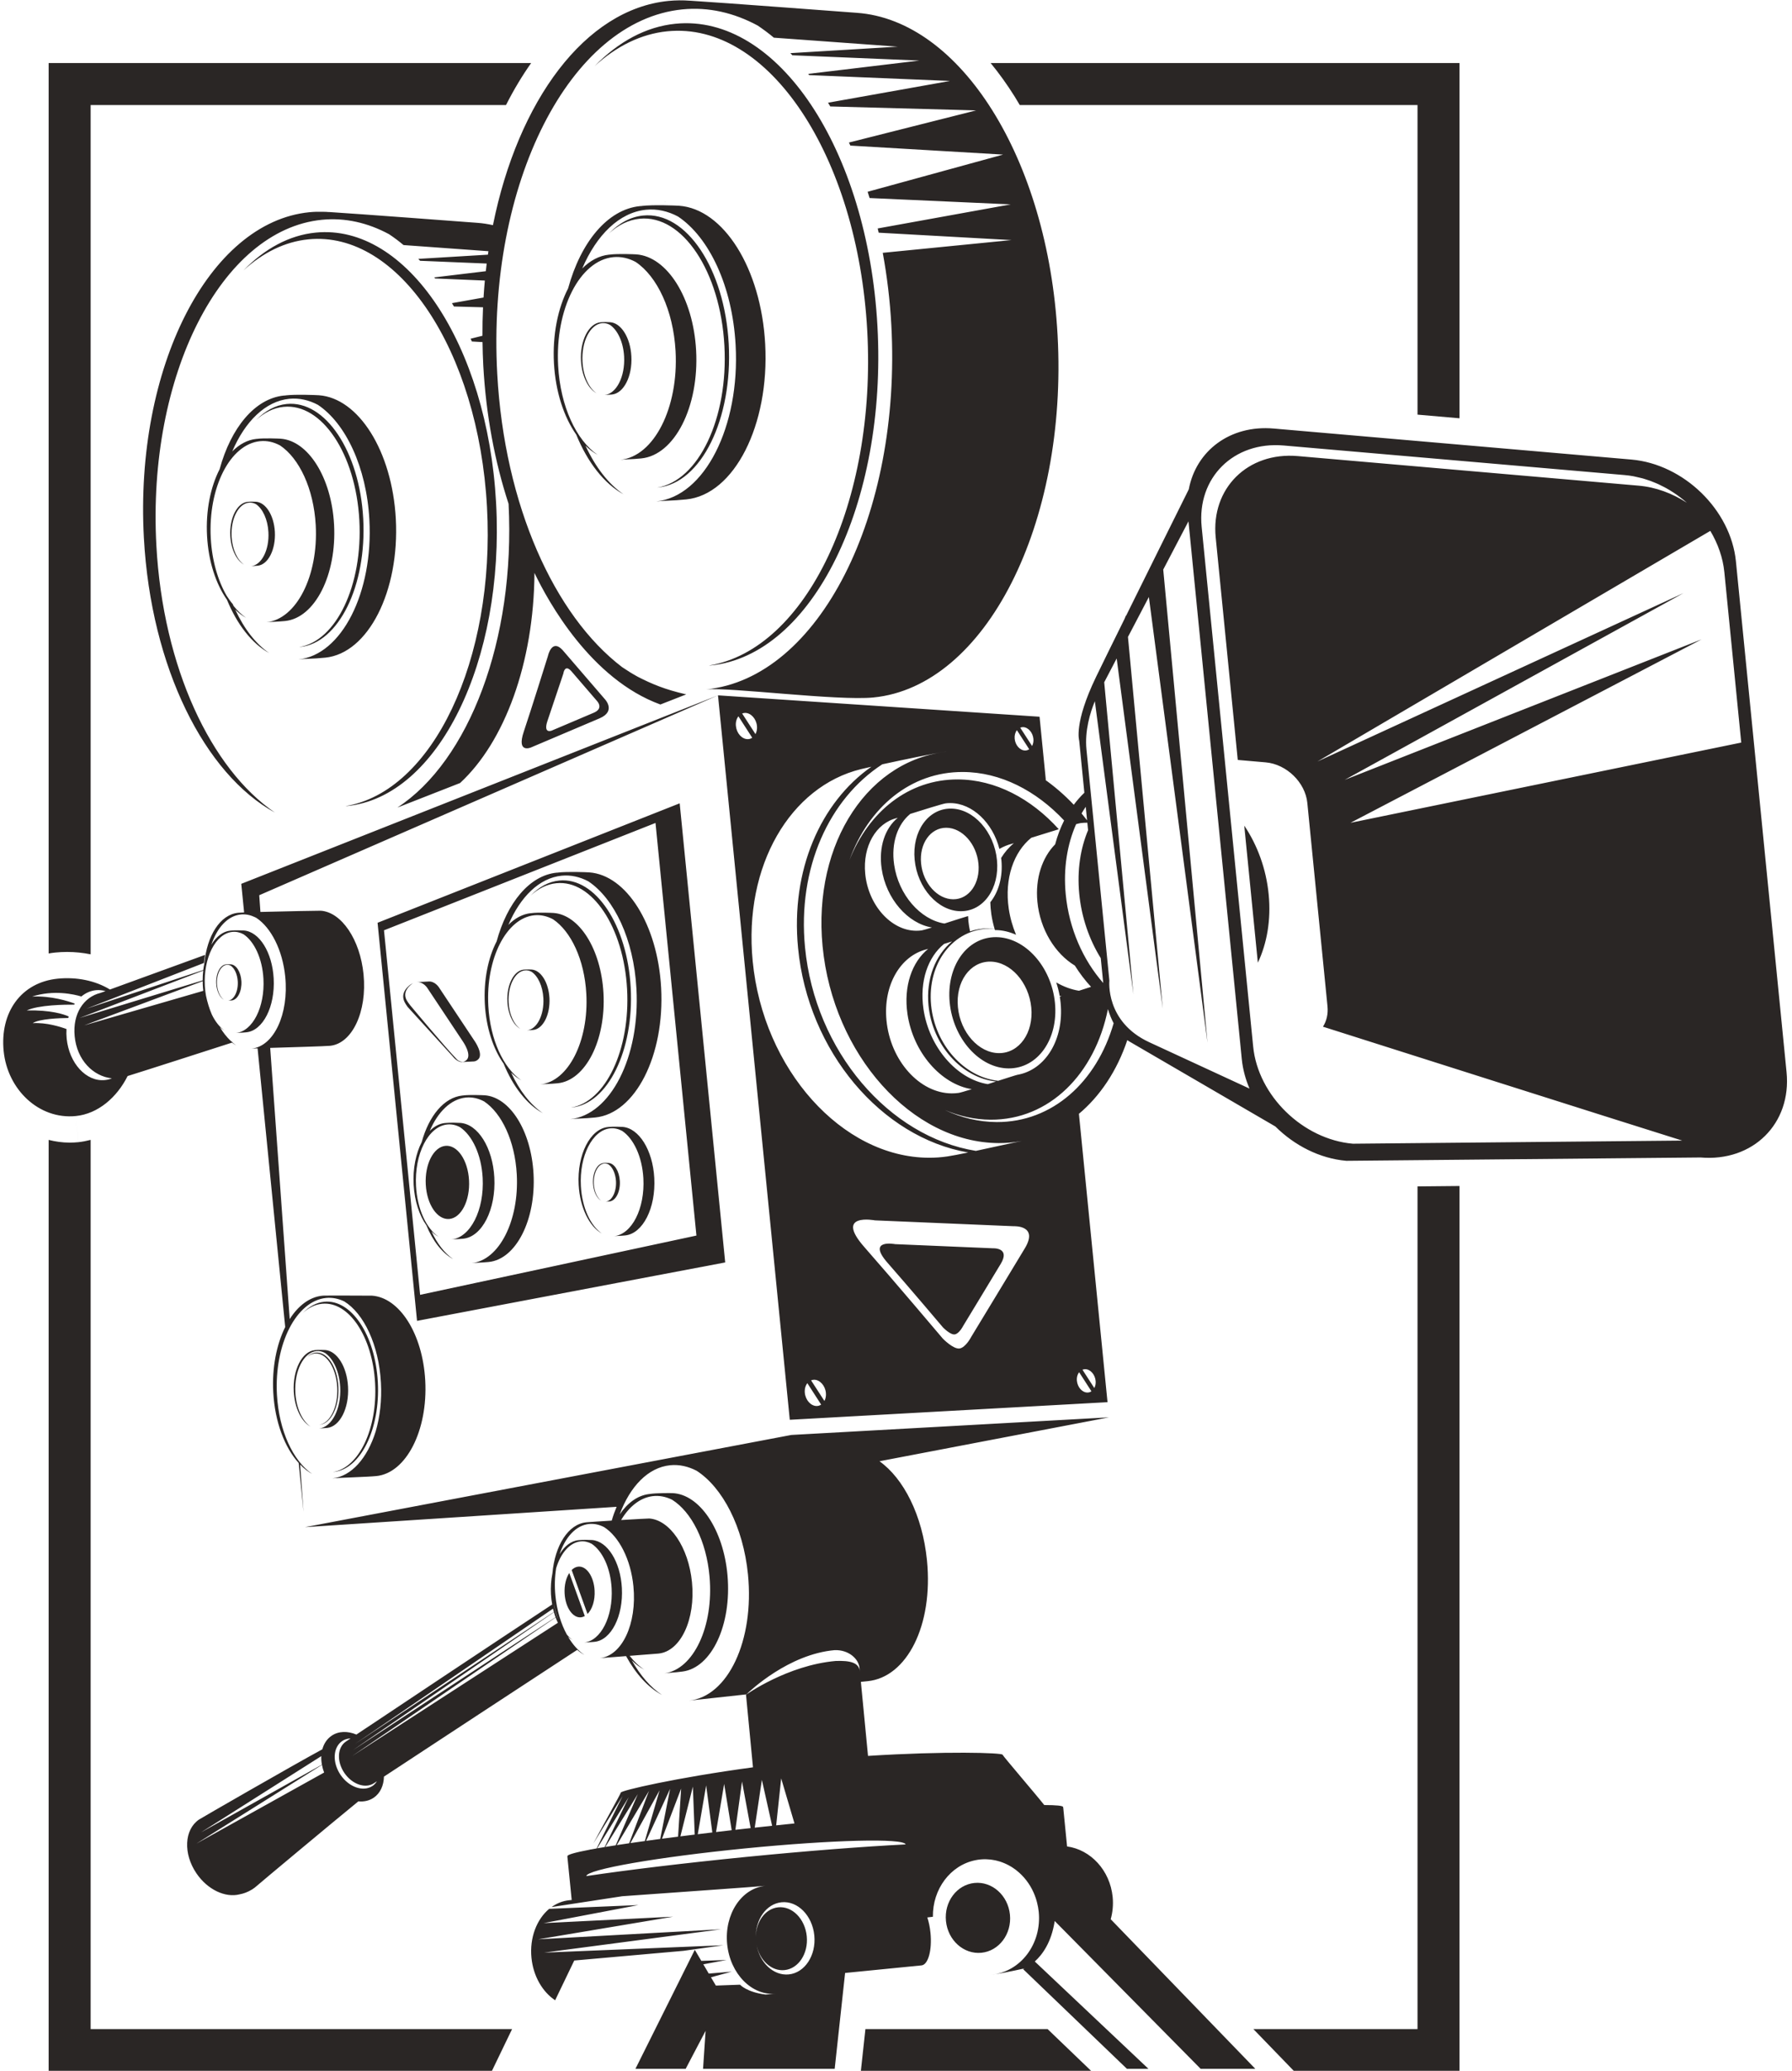 <?xml version="1.0" encoding="UTF-8"?><svg xmlns="http://www.w3.org/2000/svg" xmlns:xlink="http://www.w3.org/1999/xlink" height="580.4" preserveAspectRatio="xMidYMid meet" version="1.0" viewBox="-0.9 -0.1 502.3 580.4" width="502.3" zoomAndPan="magnify"><defs><clipPath id="a"><path d="M 12 17 L 409 17 L 409 580.379 L 12 580.379 Z M 12 17"/></clipPath></defs><g><g clip-path="url(#a)" id="change1_2"><path d="M 12.734 267.141 C 13.348 267.035 13.957 266.934 14.578 266.879 C 15.695 266.766 16.809 266.711 17.922 266.711 C 20.141 266.715 22.348 266.938 24.508 267.379 L 24.508 29.344 L 140.934 29.344 C 143.062 25.137 145.418 21.203 147.98 17.57 L 12.734 17.57 Z M 396.43 568.605 L 350.418 568.605 L 361.805 580.379 L 408.203 580.379 L 408.203 332.312 L 396.43 332.426 Z M 24.508 319.383 C 23.395 319.672 22.246 319.898 21.059 320.031 L 20.34 312.703 L 21.055 320.031 C 20.246 320.109 19.438 320.152 18.637 320.152 C 16.602 320.152 14.637 319.867 12.734 319.391 L 12.734 580.379 L 136.961 580.379 L 142.641 568.605 L 24.508 568.605 Z M 241.68 568.605 L 240.398 580.379 L 305 580.379 L 292.738 568.605 Z M 276.777 17.57 C 279.152 20.461 281.395 23.586 283.484 26.918 C 283.98 27.711 284.461 28.527 284.945 29.344 L 396.43 29.344 L 396.43 116.113 L 408.203 117.137 L 408.203 17.57 L 276.777 17.57" fill="#2a2625"/></g><g id="change1_1"><path d="M 163.055 431.473 L 162.988 431.469 C 162.914 431.465 162.84 431.465 162.754 431.465 C 162.863 431.465 162.953 431.465 163.055 431.473 Z M 76.148 227.637 C 58.246 215.422 44.797 187.02 42.93 152.781 C 40.324 105.168 61.098 64.309 89.312 61.504 C 95.848 60.855 102.203 62.336 108.152 65.543 C 109.535 66.469 110.891 67.469 112.211 68.586 L 136.004 70.309 C 135.953 70.633 135.906 70.953 135.863 71.281 L 116.352 72.457 C 116.52 72.629 116.684 72.812 116.848 72.992 L 135.52 73.766 C 135.434 74.477 135.355 75.203 135.273 75.914 L 120.828 77.648 C 120.902 77.754 120.98 77.852 121.062 77.949 L 135 78.531 C 134.855 80.109 134.734 81.691 134.637 83.293 L 125.781 84.871 C 125.973 85.18 126.164 85.492 126.344 85.805 L 134.496 86.027 C 134.375 88.656 134.32 91.316 134.336 94.004 L 131.012 94.836 C 131.137 95.102 131.258 95.348 131.371 95.609 L 134.352 95.781 C 134.383 97.949 134.445 100.121 134.562 102.312 C 135.328 116.305 137.82 129.426 141.656 141.109 C 143.598 179.395 130.441 213.211 110.488 226.246 L 128.055 219.367 C 140.516 207.875 148.738 185.758 148.91 160.473 C 152.812 168.625 164.766 190.273 184.207 197.359 L 191.453 194.523 C 185.445 193.152 181.801 191.59 177.906 189.602 C 176.398 188.785 174.926 187.859 173.477 186.879 C 154.535 172.445 140.5 141.605 138.477 104.688 C 135.562 51.406 158.805 5.672 190.387 2.535 C 197.703 1.809 204.812 3.473 211.48 7.059 C 213.02 8.102 214.535 9.219 216.016 10.461 L 250.746 12.98 L 220.645 14.797 C 220.836 14.988 221.016 15.191 221.195 15.391 L 256.805 16.875 L 225.652 20.609 C 225.738 20.723 225.828 20.836 225.91 20.949 L 265.375 22.59 L 231.199 28.688 C 231.41 29.035 231.621 29.387 231.828 29.734 L 272.711 30.844 L 237.059 39.848 C 237.188 40.133 237.332 40.414 237.457 40.707 L 280.266 43.23 L 242.301 53.648 C 242.484 54.23 242.672 54.809 242.848 55.406 L 282.402 57.184 L 245.121 63.934 C 245.211 64.324 245.293 64.723 245.395 65.117 L 282.609 67.188 L 246.539 70.762 C 247.727 77.238 248.559 83.992 248.938 90.973 C 251.852 144.262 228.609 189.996 197.023 193.125 C 203.602 192.473 233.855 196.387 243.945 195.387 C 275.336 192.273 298.441 146.812 295.543 93.848 C 292.824 44.188 268.227 5.57 239.293 3.496 C 237.395 3.363 201.566 0.648 192.348 0.082 C 192.402 0.086 192.457 0.098 192.52 0.102 C 190.523 -0.051 188.504 -0.039 186.469 0.16 C 163.074 2.484 144.273 28.184 137.273 63.008 C 135.863 62.703 134.453 62.465 133.012 62.363 C 131.312 62.238 99.309 59.816 91.066 59.309 C 91.172 59.316 91.289 59.336 91.398 59.348 C 90.773 59.293 90.16 59.277 89.535 59.262 C 90.043 59.27 90.551 59.273 91.059 59.305 C 90.93 59.301 90.781 59.289 90.66 59.285 C 90.258 59.258 89.855 59.262 89.445 59.262 C 88.246 59.234 87.031 59.262 85.812 59.383 C 57.598 62.176 36.824 103.047 39.43 150.656 C 41.422 187.09 56.527 216.887 76.148 227.637 Z M 183.379 58.008 C 183.496 58.027 183.609 58.051 183.691 58.07 C 183.746 58.082 183.793 58.105 183.84 58.113 C 183.691 58.078 183.535 58.047 183.379 58.008 Z M 173.453 71.547 C 173.492 71.559 173.52 71.574 173.551 71.578 C 173.449 71.555 173.344 71.527 173.23 71.5 C 173.312 71.516 173.398 71.531 173.453 71.547 Z M 191.453 139.875 C 204.914 138.543 214.824 119.043 213.582 96.324 C 212.422 75.023 201.867 58.461 189.457 57.57 C 188.641 57.512 182.113 57.242 178.914 57.629 C 178.953 57.633 179.023 57.637 179.074 57.641 C 178.883 57.648 178.691 57.645 178.504 57.668 C 169.371 58.574 161.871 67.812 158.34 80.734 C 155.488 86.258 153.941 93.695 154.375 101.711 C 154.816 109.754 157.184 116.816 160.621 121.715 C 163.816 129.535 168.477 135.484 173.863 138.434 C 169.664 135.566 165.984 130.812 163.207 124.801 C 164.281 125.859 165.43 126.727 166.621 127.383 C 160.66 123.309 156.168 113.84 155.547 102.418 C 154.676 86.535 161.605 72.906 171.012 71.973 C 173.188 71.766 175.293 72.258 177.27 73.316 C 183.297 77.344 187.828 86.844 188.465 98.332 C 189.328 114.211 182.406 127.84 172.996 128.773 C 174.953 128.578 175.84 128.684 178.844 128.387 C 188.199 127.461 195.086 113.91 194.223 98.125 C 193.41 83.324 186.074 71.816 177.457 71.199 C 176.891 71.156 172.355 70.973 170.133 71.242 C 170.16 71.246 170.203 71.246 170.246 71.25 C 170.113 71.258 169.977 71.254 169.848 71.27 C 167.066 71.547 164.508 72.93 162.297 75.152 C 166.312 65.777 172.695 59.43 180.188 58.688 C 183.289 58.383 186.305 59.074 189.141 60.582 C 197.832 66.367 204.395 80.055 205.293 96.621 C 206.555 119.477 196.578 139.094 183.031 140.434 C 185.855 140.156 187.125 140.309 191.453 139.875 Z M 183.348 136.551 C 183.414 136.543 183.48 136.543 183.547 136.531 C 195.641 135.34 204.516 117.301 203.363 96.25 C 202.215 75.203 191.473 59.109 179.383 60.309 C 175.848 60.656 172.59 62.453 169.777 65.336 C 172.355 62.984 175.27 61.516 178.41 61.203 C 190.379 60.02 201.008 75.949 202.152 96.781 C 203.266 117.148 194.902 134.648 183.348 136.551 Z M 377.641 230.516 L 476.062 179.098 L 376.027 218.477 L 470.992 166.133 L 368.363 213.344 L 478.504 148.695 C 480.625 152.258 482.031 156.188 482.438 160.266 L 487.172 208.027 Z M 378.312 320.461 C 364.305 319.246 351.73 306.996 350.367 293.246 L 335.926 147.555 C 334.566 133.805 344.906 123.543 358.914 124.762 L 454.488 133.051 C 455.324 133.121 456.16 133.238 456.988 133.391 C 457.328 133.449 457.656 133.539 457.988 133.617 C 458.465 133.719 458.941 133.82 459.41 133.949 C 459.855 134.066 460.281 134.215 460.711 134.355 C 461.062 134.473 461.41 134.578 461.758 134.703 C 462.258 134.887 462.746 135.094 463.242 135.301 C 463.496 135.414 463.75 135.52 464.004 135.633 C 464.551 135.891 465.094 136.16 465.629 136.445 C 465.801 136.539 465.973 136.629 466.148 136.723 C 466.73 137.051 467.312 137.391 467.871 137.758 C 467.98 137.824 468.086 137.891 468.188 137.961 C 468.797 138.359 469.395 138.773 469.969 139.219 C 470.02 139.25 470.066 139.289 470.113 139.324 C 470.73 139.797 471.328 140.285 471.918 140.797 L 471.918 140.801 C 467.844 138.172 463.227 136.438 458.43 136.023 L 362.852 127.73 C 348.848 126.516 338.496 136.773 339.863 150.523 L 346.047 212.895 L 353.871 213.574 C 359.727 214.082 364.98 219.195 365.547 224.945 L 371.199 281.953 C 371.414 284.129 370.93 286.082 369.93 287.66 C 386.645 292.977 451.094 313.465 470.629 319.582 Z M 321.281 292.035 C 308.852 286.316 310.062 274.762 310.062 274.762 C 310.062 274.762 304.492 218.594 303.641 209.996 C 303.109 204.695 304.695 199.582 305.988 196.438 L 316.805 278.613 L 308.613 191.129 L 312.105 184.453 L 325.023 282.621 L 315.27 178.414 L 321.129 167.227 L 337.566 292.145 L 325.156 159.539 L 332.23 146.02 L 347.172 296.711 C 347.449 299.566 348.215 302.355 349.336 305.008 C 342.332 301.766 329.879 295.992 321.281 292.035 Z M 278.473 314.391 C 273.449 314.371 268.535 313.164 263.914 311.008 C 268.031 312.742 272.367 313.711 276.789 313.73 C 293.25 313.805 306.02 300.891 309.652 282.73 C 310.125 284.285 310.68 285.602 311.254 286.695 C 306.5 303.141 294.105 314.461 278.473 314.391 Z M 301.586 384.508 L 305.031 389.855 C 304.695 390.07 304.32 390.203 303.898 390.199 C 302.445 390.195 301.133 388.723 300.957 386.914 C 300.863 385.957 301.113 385.105 301.586 384.508 Z M 303.266 383.652 C 304.719 383.656 306.039 385.129 306.207 386.938 C 306.285 387.699 306.133 388.387 305.836 388.941 L 302.52 383.809 C 302.758 383.715 303 383.648 303.266 383.652 Z M 286.367 349.77 C 283.805 354.047 271.379 374.523 271.379 374.523 C 271.379 374.523 269.789 377.633 268.039 377.852 C 266.281 378.074 263.391 375.102 263.391 375.102 C 263.391 375.102 249.754 358.965 241.316 349.359 C 232.883 339.746 244.344 341.941 244.344 341.941 L 283.285 343.586 C 283.285 343.586 290.289 343.25 286.367 349.77 Z M 230.184 392.562 L 226.449 386.789 C 226.715 386.684 226.988 386.609 227.293 386.609 C 228.926 386.617 230.41 388.273 230.602 390.305 C 230.688 391.164 230.52 391.941 230.184 392.562 Z M 228.004 393.977 C 226.371 393.969 224.891 392.312 224.691 390.281 C 224.594 389.203 224.875 388.246 225.398 387.574 L 229.273 393.582 C 228.906 393.828 228.48 393.98 228.004 393.977 Z M 210.074 269.242 C 207.496 242.527 220.645 220.328 240.434 215.473 C 240.953 215.348 241.984 215.105 243.344 214.805 C 229.129 224.781 220.695 243.777 222.793 265.559 C 225.59 294.652 246.195 318.719 270.48 322.918 C 268.035 323.426 265.898 323.84 264.68 324.02 C 262.973 324.273 261.223 324.402 259.434 324.391 C 235.102 324.281 212.996 299.594 210.074 269.242 Z M 205.375 203.375 C 205.27 202.297 205.555 201.344 206.078 200.672 L 209.953 206.676 C 209.582 206.926 209.152 207.074 208.68 207.07 C 207.047 207.066 205.57 205.414 205.375 203.375 Z M 207.973 199.711 C 209.602 199.719 211.086 201.371 211.281 203.398 C 211.363 204.258 211.191 205.035 210.863 205.66 L 207.125 199.879 C 207.391 199.777 207.672 199.711 207.973 199.711 Z M 264.004 210.641 C 264.598 210.57 265.199 210.516 265.801 210.477 C 242.871 212.094 226.855 235.902 229.672 265.137 C 232.598 295.484 254.699 320.176 279.035 320.285 C 281.27 320.293 283.441 320.086 285.551 319.695 C 285.426 319.715 285.305 319.75 285.18 319.77 C 283.945 319.984 277.98 321.328 272.633 322.465 C 248.289 318.539 227.547 294.508 224.746 265.395 C 222.602 243.125 231.535 223.789 246.406 214.121 C 252.438 212.805 261.012 211.008 264.004 210.641 Z M 257.945 282.688 C 256.805 274.91 259.207 268.133 263.723 264.461 C 264.434 264.238 265.184 263.996 265.953 263.758 C 261.309 267.637 258.637 274.215 259.359 281.676 C 260.43 292.855 268.719 302.008 278.289 303.023 C 277.531 303.262 276.758 303.512 275.977 303.762 C 267.348 302.383 259.516 293.473 257.945 282.688 Z M 258.828 265.973 C 258.902 265.957 259.059 265.91 259.266 265.852 C 254.73 269.523 252.324 276.312 253.465 284.098 C 255.043 294.883 262.859 303.793 271.488 305.172 C 269.656 305.746 268.242 306.156 267.816 306.219 C 267.188 306.309 266.535 306.355 265.875 306.352 C 256.855 306.316 248.656 297.16 247.582 285.906 C 246.621 276.004 251.496 267.777 258.828 265.973 Z M 246.23 243.375 C 247.457 251.801 253.57 258.773 260.32 259.855 C 258.891 260.297 257.781 260.625 257.445 260.672 C 256.957 260.742 256.441 260.777 255.93 260.773 C 248.875 260.746 242.465 253.586 241.621 244.789 C 240.871 237.043 244.684 230.609 250.418 229.203 C 250.48 229.188 250.594 229.152 250.754 229.105 C 247.215 231.977 245.332 237.285 246.23 243.375 Z M 279.793 240.973 C 280.242 245.68 279 249.887 276.684 252.789 C 276.719 253.883 276.805 255 276.973 256.141 C 277.18 257.539 277.492 258.898 277.875 260.223 C 277.242 260.152 276.609 260.105 275.969 260.109 C 274.215 260.113 272.559 260.418 271.004 260.945 C 270.809 260.016 270.641 259.078 270.547 258.113 C 270.504 257.621 270.484 257.145 270.461 256.668 C 270.414 256.676 270.379 256.691 270.328 256.695 C 270.027 256.746 266.922 257.762 263.828 258.746 C 257.074 257.668 250.957 250.699 249.73 242.266 C 248.832 236.188 250.715 230.887 254.246 228.02 C 258.031 226.828 263.355 225.168 264.191 225.062 C 264.613 225.008 265.043 224.984 265.477 224.988 C 271.672 225.012 277.367 230.535 279.234 237.832 C 280.359 237.188 281.555 236.684 282.824 236.371 C 282.902 236.352 283.07 236.301 283.293 236.234 C 281.902 237.363 280.699 238.77 279.711 240.383 C 279.734 240.582 279.766 240.777 279.793 240.973 Z M 297.375 229.867 C 296.34 231.93 295.488 234.164 294.863 236.547 C 291.262 240.188 289.246 246.027 289.883 252.637 C 290.633 260.434 294.855 267.184 300.383 270.535 C 301.738 272.703 303.258 274.699 304.922 276.496 C 303.84 276.844 302.691 277.215 301.531 277.586 C 299.336 277.234 297.188 276.422 295.164 275.254 C 295.566 276.465 295.891 277.719 296.117 279.016 C 296.293 279.047 296.457 279.098 296.637 279.125 C 296.473 279.18 296.316 279.227 296.152 279.273 C 296.254 279.855 296.34 280.434 296.395 281.023 C 297.383 291.305 292.102 299.777 284.297 301.141 C 284.012 301.184 281.703 301.926 278.902 302.824 C 269.395 301.82 261.156 292.727 260.09 281.617 C 258.953 269.816 266.348 260.219 276.598 260.184 C 277.023 260.184 277.453 260.215 277.879 260.246 C 277.922 260.359 277.941 260.477 277.977 260.59 C 278.012 260.586 278.051 260.578 278.094 260.578 C 280.09 260.59 282.047 261.07 283.898 261.898 C 282.938 259.594 282.234 257.148 281.855 254.598 C 280.617 246.105 283.234 238.719 288.16 234.715 C 290.555 233.965 293.379 233.078 295.875 232.316 C 288.141 223.738 278.113 218.406 267.605 218.359 C 253.809 218.297 242.594 227.359 237.188 240.992 C 242.52 226.176 254.344 216.203 269.02 216.273 C 279.508 216.316 289.52 221.484 297.375 229.867 Z M 284.145 204.559 L 287.59 209.902 C 287.258 210.125 286.879 210.254 286.453 210.254 C 285.004 210.246 283.688 208.773 283.516 206.969 C 283.426 206.008 283.672 205.156 284.145 204.559 Z M 285.824 203.699 C 287.277 203.703 288.594 205.184 288.766 206.988 C 288.844 207.75 288.688 208.438 288.395 208.996 L 285.074 203.855 C 285.309 203.766 285.559 203.699 285.824 203.699 Z M 300.738 230.895 C 301.363 230.727 301.812 230.617 302.035 230.59 C 302.625 230.516 303.227 230.484 303.84 230.488 C 303.855 230.488 303.867 230.492 303.883 230.492 L 304.09 232.586 C 301.938 237.723 300.98 243.824 301.609 250.387 C 302.246 257.051 304.43 263.254 307.645 268.453 L 308.336 275.406 C 308.336 275.406 308.332 275.406 308.332 275.41 C 302.695 268.988 298.758 260.223 297.824 250.566 C 297.121 243.273 298.254 236.512 300.738 230.895 Z M 303.441 226.023 L 303.812 229.824 C 303.309 229.172 302.793 228.52 302.266 227.895 C 302.637 227.25 303.027 226.625 303.441 226.023 Z M 499.875 300.406 L 485.68 157.242 C 484.254 142.82 471.062 129.98 456.371 128.703 L 356.129 120.012 C 343.891 118.941 334.352 126.246 332.32 137.043 C 328.645 144.449 321.031 159.75 314.723 172.527 L 314.707 172.395 L 314.336 173.309 C 310.992 180.07 308.051 186.059 306.309 189.66 C 300.027 202.684 301.602 207.484 301.602 207.484 C 301.602 207.484 302.203 213.527 303.047 222.09 C 301.98 223.109 300.988 224.238 300.078 225.457 C 297.488 222.711 294.672 220.281 291.707 218.211 C 291.891 218.34 292.078 218.449 292.254 218.578 L 290.488 200.785 L 200.355 194.789 L 220.477 397.836 L 309.539 392.902 L 301.523 312.086 C 301.461 312.137 301.395 312.184 301.336 312.238 C 307.457 307.172 312.219 299.984 315.082 291.426 C 315.41 291.66 315.605 291.773 315.605 291.773 L 356.578 315.625 C 361.93 320.949 369.004 324.605 376.477 325.254 L 475.766 324.316 C 490.453 325.586 501.301 314.828 499.875 300.406 Z M 86.039 382.004 C 86.031 382 86.023 381.996 86.012 381.992 C 85.996 381.988 85.973 381.984 85.953 381.98 C 85.98 381.988 86.004 381.996 86.039 382.004 Z M 173.461 71.059 C 173.418 71.055 173.367 71.051 173.324 71.051 C 173.18 71.043 173.023 71.043 172.871 71.043 C 173.062 71.043 173.262 71.043 173.461 71.059 Z M 165.766 445.68 C 165.555 441.758 163.496 438.766 161.176 438.996 C 160.5 439.066 159.871 439.406 159.34 439.941 L 163.777 452.262 C 165.098 450.965 165.922 448.469 165.766 445.68 Z M 157.363 446.516 C 157.578 450.434 159.629 453.43 161.953 453.203 C 162.324 453.16 162.688 453.035 163.023 452.844 L 158.668 440.77 C 157.758 442.168 157.234 444.246 157.363 446.516 Z M 92.469 412.473 C 92.516 412.469 92.562 412.469 92.605 412.465 C 100.172 411.715 105.723 400.426 105.004 387.254 C 104.281 374.074 97.562 364.004 89.992 364.754 C 87.781 364.973 85.742 366.098 83.98 367.902 C 85.594 366.426 87.414 365.512 89.383 365.316 C 96.875 364.574 103.531 374.543 104.242 387.586 C 104.945 400.328 99.707 411.289 92.469 412.473 Z M 84.77 386.984 C 84.762 386.977 84.762 386.977 84.762 386.977 C 84.746 386.977 84.738 386.973 84.738 386.973 C 84.738 386.973 84.754 386.977 84.77 386.984 Z M 85.859 381.859 C 85.906 381.863 85.965 381.863 86.012 381.867 C 85.996 381.867 85.988 381.863 85.988 381.863 C 85.938 381.863 85.898 381.863 85.859 381.859 Z M 89.305 377.977 L 89.246 377.973 C 89.191 377.973 89.129 377.973 89.078 377.973 C 89.152 377.973 89.23 377.973 89.305 377.977 Z M 88.727 378.422 C 88.75 378.43 88.77 378.438 88.785 378.441 C 88.68 378.41 88.574 378.398 88.461 378.379 C 88.574 378.391 88.668 378.402 88.727 378.422 Z M 81.445 389.938 C 81.695 394.578 83.621 398.371 86.117 399.738 C 83.84 398.184 82.121 394.566 81.887 390.207 C 81.555 384.148 84.203 378.938 87.797 378.586 C 88.625 378.5 89.438 378.691 90.199 379.102 C 92.492 380.645 94.215 384.266 94.461 388.648 C 94.785 394.711 92.141 399.91 88.555 400.27 C 89.297 400.195 89.641 400.234 90.785 400.121 C 94.359 399.766 96.992 394.598 96.656 388.57 C 96.352 382.918 93.543 378.527 90.258 378.289 C 90.035 378.273 88.305 378.203 87.465 378.305 C 87.492 378.305 87.559 378.309 87.613 378.312 C 87.527 378.316 87.438 378.305 87.352 378.316 C 83.758 378.672 81.113 383.871 81.445 389.938 Z M 93.625 388.691 C 93.918 394.09 91.699 398.738 88.633 399.238 C 88.656 399.238 88.668 399.238 88.688 399.234 C 91.898 398.914 94.246 394.137 93.949 388.551 C 93.641 382.965 90.789 378.695 87.582 379.016 C 86.645 379.105 85.781 379.582 85.035 380.348 C 85.723 379.723 86.492 379.336 87.324 379.254 C 90.504 378.938 93.316 383.164 93.625 388.691 Z M 279.113 295.07 C 273.441 295.043 268.285 289.285 267.605 282.199 C 266.918 275.117 270.969 269.395 276.648 269.422 C 282.328 269.449 287.488 275.211 288.168 282.289 C 288.852 289.371 284.801 295.094 279.113 295.07 Z M 278.285 262.559 C 270.137 262.523 264.324 270.727 265.301 280.887 C 266.281 291.051 273.68 299.312 281.824 299.352 C 289.973 299.387 295.785 291.176 294.809 281.016 C 293.828 270.855 286.43 262.594 278.285 262.559 Z M 138.156 140.871 C 135.734 96.492 113.094 62.562 87.59 65.094 C 80.137 65.828 73.277 69.617 67.344 75.688 C 72.777 70.727 78.922 67.637 85.547 66.984 C 110.793 64.477 133.199 98.066 135.605 141.996 C 137.953 184.93 120.316 221.832 95.953 225.832 C 96.098 225.816 96.238 225.82 96.383 225.809 C 121.887 223.281 140.586 185.254 138.156 140.871 Z M 168.633 90.312 C 168.664 90.32 168.699 90.324 168.715 90.328 C 168.73 90.328 168.738 90.34 168.738 90.34 C 168.715 90.328 168.672 90.324 168.633 90.312 Z M 168.559 110.613 C 169.254 110.543 169.559 110.582 170.625 110.477 C 173.941 110.148 176.383 105.344 176.074 99.75 C 175.793 94.504 173.195 90.422 170.137 90.211 C 169.938 90.188 168.32 90.125 167.543 90.219 C 167.543 90.219 167.566 90.219 167.574 90.223 C 167.527 90.223 167.484 90.223 167.438 90.227 C 164.102 90.559 161.641 95.395 161.953 101.02 C 162.191 105.328 163.977 108.852 166.297 110.121 C 164.18 108.68 162.586 105.316 162.367 101.273 C 162.062 95.645 164.516 90.812 167.852 90.48 C 168.617 90.402 169.371 90.578 170.066 90.953 C 172.207 92.383 173.812 95.746 174.039 99.824 C 174.344 105.449 171.891 110.281 168.559 110.613 Z M 84.516 109.605 C 84.77 109.609 85.02 109.609 85.27 109.629 C 85.211 109.621 85.156 109.617 85.105 109.617 C 84.906 109.605 84.711 109.609 84.516 109.605 Z M 266.285 251.953 C 261.844 251.93 257.809 247.426 257.281 241.891 C 256.742 236.355 259.914 231.883 264.348 231.902 C 268.789 231.922 272.824 236.422 273.359 241.961 C 273.891 247.496 270.723 251.973 266.285 251.953 Z M 265.629 226.531 C 259.262 226.504 254.711 232.918 255.477 240.867 C 256.242 248.809 262.027 255.27 268.402 255.297 C 274.773 255.324 279.316 248.914 278.551 240.969 C 277.785 233.023 271.996 226.559 265.629 226.531 Z M 277.445 349.77 L 250.008 348.609 C 250.008 348.609 241.938 347.062 247.879 353.836 C 253.824 360.602 263.434 371.965 263.434 371.965 C 263.434 371.965 265.465 374.062 266.695 373.906 C 267.938 373.754 269.059 371.559 269.059 371.559 C 269.059 371.559 277.812 357.137 279.613 354.121 C 282.375 349.531 277.445 349.77 277.445 349.77 Z M 347.867 231.301 L 351.676 269.727 C 354.227 264.34 355.402 257.75 354.715 250.629 C 354.02 243.418 351.527 236.742 347.867 231.301 Z M 69.488 158.578 C 70.105 158.52 70.379 158.555 71.324 158.457 C 74.254 158.172 76.41 153.926 76.145 148.977 C 75.895 144.34 73.59 140.73 70.887 140.535 C 70.707 140.523 69.289 140.469 68.594 140.551 C 68.594 140.551 68.617 140.551 68.633 140.551 C 68.59 140.555 68.543 140.555 68.504 140.555 C 65.555 140.852 63.379 145.121 63.656 150.102 C 63.859 153.91 65.441 157.02 67.492 158.145 C 65.621 156.871 64.215 153.902 64.02 150.324 C 63.75 145.344 65.918 141.074 68.871 140.781 C 69.551 140.715 70.211 140.867 70.832 141.199 C 72.715 142.461 74.141 145.441 74.336 149.039 C 74.613 154.02 72.438 158.289 69.488 158.578 Z M 192.266 3.754 C 191.754 3.723 191.242 3.73 190.73 3.723 C 191.395 3.734 192.051 3.734 192.715 3.781 C 192.562 3.77 192.395 3.762 192.266 3.754 Z M 165.797 18.41 C 171.887 12.863 178.762 9.402 186.172 8.668 C 214.418 5.867 239.5 43.453 242.191 92.617 C 244.812 140.664 225.082 181.965 197.816 186.438 C 197.98 186.422 198.141 186.426 198.297 186.414 C 226.836 183.582 247.77 141.023 245.051 91.359 C 242.336 41.695 217 3.727 188.461 6.555 C 180.121 7.379 172.441 11.617 165.797 18.41 Z M 185.863 56.398 C 185.797 56.391 185.73 56.383 185.676 56.379 C 185.453 56.367 185.234 56.371 185.02 56.367 C 185.293 56.371 185.578 56.371 185.863 56.398 Z M 83.031 111.062 C 83.145 111.09 83.25 111.105 83.336 111.121 C 83.387 111.141 83.426 111.156 83.48 111.168 C 83.336 111.133 83.184 111.105 83.031 111.062 Z M 74.18 123.168 C 74.215 123.176 74.238 123.191 74.277 123.195 C 74.176 123.172 74.078 123.156 73.988 123.129 C 74.059 123.141 74.133 123.156 74.18 123.168 Z M 90.266 184.227 C 102.297 183.031 111.148 165.605 110.047 145.305 C 109.004 126.273 99.57 111.469 88.48 110.68 C 87.758 110.625 81.926 110.387 79.066 110.727 C 79.094 110.73 79.164 110.734 79.211 110.742 C 79.039 110.75 78.867 110.75 78.695 110.766 C 70.523 111.578 63.824 119.84 60.664 131.402 C 58.129 136.34 56.742 142.969 57.137 150.121 C 57.523 157.312 59.645 163.621 62.719 168.004 C 65.578 174.984 69.738 180.301 74.551 182.934 C 70.793 180.371 67.52 176.129 65.035 170.766 C 65.996 171.703 67.012 172.477 68.078 173.059 C 66.824 172.203 65.645 171.07 64.562 169.719 C 64.492 169.551 64.414 169.395 64.34 169.219 C 63.73 168.512 63.168 167.707 62.625 166.863 C 60.172 162.625 58.523 157.016 58.18 150.754 C 57.406 136.562 63.594 124.387 72.004 123.551 C 73.941 123.355 75.828 123.797 77.598 124.746 C 82.977 128.352 87.031 136.836 87.598 147.105 C 88.371 161.289 82.18 173.473 73.773 174.301 C 75.523 174.133 76.312 174.223 79 173.957 C 87.359 173.129 93.516 161.02 92.738 146.918 C 92.012 133.691 85.461 123.406 77.762 122.859 C 77.254 122.824 73.207 122.656 71.215 122.891 C 71.238 122.895 71.281 122.895 71.316 122.898 C 71.195 122.902 71.082 122.902 70.961 122.914 C 68.465 123.168 66.176 124.43 64.195 126.43 C 67.781 118.027 73.492 112.344 80.195 111.676 C 82.977 111.406 85.676 112.027 88.207 113.367 C 95.969 118.547 101.828 130.777 102.637 145.574 C 103.754 165.996 94.84 183.52 82.738 184.723 C 85.262 184.477 86.395 184.605 90.266 184.227 Z M 159.191 187.953 L 166.387 196.312 C 166.387 196.312 168.484 198.398 165.551 199.66 C 162.609 200.918 153.793 204.652 153.793 204.652 C 153.793 204.652 151.281 205.75 152.555 201.953 C 153.836 198.16 157.008 188.695 157.008 188.695 C 157.008 188.695 157.348 185.961 159.191 187.953 Z M 152.691 183.746 C 152.691 183.746 148 198.773 145.91 204.984 C 143.824 211.191 147.934 209.398 147.934 209.398 C 147.934 209.398 162.363 203.285 167.176 201.23 C 171.98 199.168 168.543 195.746 168.543 195.746 L 156.773 182.074 C 153.742 178.812 152.691 183.746 152.691 183.746 Z M 83.023 181.25 C 83.082 181.246 83.145 181.246 83.207 181.242 C 94.012 180.164 101.938 164.051 100.91 145.246 C 99.883 126.43 90.281 112.059 79.477 113.125 C 76.32 113.441 73.41 115.047 70.898 117.617 C 73.199 115.516 75.801 114.203 78.605 113.93 C 89.305 112.867 98.805 127.105 99.828 145.719 C 100.816 163.918 93.348 179.555 83.023 181.25 Z M 65.453 260.875 C 65.469 260.879 65.488 260.887 65.504 260.891 C 65.453 260.879 65.398 260.867 65.348 260.852 C 65.387 260.863 65.422 260.867 65.453 260.875 Z M 22.699 287.293 L 55.914 274.898 C 55.914 275.238 55.914 275.578 55.938 275.926 C 55.961 276.5 56.023 277.059 56.09 277.609 Z M 28.504 302.621 C 23.273 303.141 18.477 297.918 17.785 290.965 C 17.699 290.059 17.684 289.18 17.738 288.316 C 16.07 287.703 12.094 286.434 8.27 286.672 C 10.09 285.438 15.973 285.246 18.242 285.223 C 18.273 285.078 18.309 284.934 18.355 284.797 C 16.906 284.145 13.371 282.969 6.605 283.098 C 9.945 281.551 17.25 281.465 19.883 281.484 C 19.934 281.387 20.004 281.289 20.07 281.195 C 18.273 280.52 13.508 278.969 8.094 279.215 C 14.184 277.262 19.871 278.586 21.902 279.195 C 23.09 278.211 24.477 277.578 26.004 277.43 C 26.918 277.34 27.816 277.449 28.688 277.688 C 27.824 278 27.301 278.188 27.23 278.203 C 22.574 279.344 19.418 284.02 20.027 290.316 C 20.664 297.012 25.18 301.562 30.457 302.137 C 29.836 302.383 29.184 302.559 28.504 302.621 Z M 56.066 271.934 C 55.961 272.824 55.906 273.738 55.906 274.684 L 21.391 285.223 Z M 67.527 255.645 C 66.719 255.68 66.125 255.711 65.832 255.738 C 60.809 256.234 57.113 262.152 56.387 269.898 C 56.25 270.512 56.16 271.141 56.074 271.781 L 23.332 282.613 L 56.258 269.801 C 56.336 269.031 56.434 268.273 56.57 267.539 C 47.758 270.727 35.328 275.281 29.918 277.242 C 25.812 274.719 20.527 273.684 15.305 274.199 C 4.973 275.23 -0.949 283.684 0.125 294.484 C 1.188 305.277 10.008 313.727 20.34 312.703 C 26.598 312.086 31.898 307.449 34.871 301.492 C 40.332 299.797 55.172 295.008 64.121 292.129 C 64.508 292.41 64.906 292.676 65.309 292.887 C 64.953 292.648 64.602 292.375 64.258 292.086 C 64.281 292.078 64.297 292.07 64.32 292.066 C 64.074 291.891 63.844 291.68 63.609 291.48 C 62.574 290.48 61.613 289.25 60.758 287.82 C 61.176 288.18 61.605 288.488 62.047 288.738 C 60.652 287.781 59.422 286.215 58.477 284.25 C 57.777 282.633 57.234 280.852 56.84 278.973 C 56.688 278.105 56.57 277.211 56.52 276.277 C 56.082 268.355 59.539 261.555 64.234 261.09 C 65.324 260.98 66.371 261.227 67.359 261.758 C 70.367 263.77 72.629 268.508 72.941 274.242 C 73.375 282.164 69.918 288.965 65.227 289.43 C 66.203 289.332 66.645 289.387 68.145 289.234 C 72.812 288.77 76.246 282.012 75.812 274.141 C 75.41 266.758 71.754 261.008 67.453 260.699 C 67.168 260.68 64.906 260.59 63.801 260.723 C 63.816 260.727 63.832 260.727 63.832 260.727 C 63.793 260.73 63.715 260.734 63.656 260.738 C 61.559 260.945 59.711 262.422 58.34 264.695 C 59.957 259.883 62.938 256.57 66.633 256.203 C 67.969 256.07 69.297 256.363 70.562 256.961 C 70.699 257.035 70.852 257.105 70.992 257.188 C 75.062 259.906 78.301 266.133 79.051 273.648 C 80.094 284.16 75.855 293.184 69.602 293.809 C 69.801 293.789 70.41 293.758 71.301 293.727 L 79.043 371.84 C 76.621 376.719 75.312 383.191 75.695 390.156 C 76.148 398.48 78.914 405.629 82.824 409.945 L 84.184 423.68 L 83.227 410.379 C 84.281 411.465 85.406 412.359 86.59 413.008 C 81.285 409.383 77.289 400.953 76.727 390.789 C 75.953 376.652 82.121 364.52 90.504 363.688 C 92.258 363.52 93.957 363.879 95.578 364.648 C 101.082 368.043 105.293 376.809 105.875 387.449 C 106.148 392.395 105.586 397.07 104.398 401.121 C 102.094 408.516 97.641 413.711 92.266 414.246 C 94.012 414.074 101.91 413.871 104.59 413.609 C 112.91 412.785 119.059 400.895 118.297 386.844 C 117.57 373.672 111.066 363.598 103.387 363.047 C 102.887 363.012 90.656 363.023 90.535 363.023 C 90.18 363.016 89.824 363.023 89.461 363.059 C 85.875 363.414 82.703 365.852 80.301 369.617 L 74.836 293.605 C 80.926 293.414 90.234 293.152 91.609 293.016 C 97.836 292.398 102.039 283.426 101 272.977 C 100.031 263.18 94.801 255.562 89.027 255.156 C 88.766 255.137 78.941 255.316 72.098 255.5 L 71.766 250.812 L 200.355 194.789 L 66.73 247.621 Z M 171.387 315.66 C 171.305 315.656 171.219 315.66 171.141 315.656 C 171.242 315.66 171.352 315.66 171.453 315.664 C 171.453 315.664 171.41 315.664 171.387 315.66 Z M 159.18 310.328 C 159.234 310.32 159.285 310.324 159.348 310.316 C 169.441 309.316 176.848 294.262 175.887 276.691 C 174.926 259.125 165.965 245.699 155.867 246.695 C 152.914 246.988 150.195 248.484 147.852 250.891 C 150.008 248.93 152.438 247.703 155.055 247.445 C 165.051 246.457 173.918 259.75 174.871 277.145 C 175.801 294.137 168.816 308.746 159.18 310.328 Z M 184.906 418.34 C 184.867 418.34 184.82 418.336 184.789 418.336 C 184.652 418.328 184.52 418.332 184.387 418.328 C 184.562 418.332 184.734 418.332 184.906 418.34 Z M 169.688 325.855 C 169.578 325.848 168.723 325.809 168.301 325.863 L 168.32 325.863 C 168.297 325.867 168.277 325.867 168.246 325.867 C 166.469 326.047 165.164 328.609 165.332 331.609 C 165.453 333.898 166.406 335.773 167.641 336.449 C 166.52 335.68 165.664 333.895 165.551 331.742 C 165.387 328.746 166.691 326.176 168.465 326 C 168.879 325.961 169.273 326.055 169.648 326.25 C 170.789 327.012 171.637 328.805 171.762 330.969 C 171.926 333.965 170.617 336.539 168.844 336.711 C 169.215 336.676 169.379 336.699 169.945 336.641 C 171.715 336.461 173.008 333.906 172.844 330.934 C 172.695 328.141 171.312 325.969 169.688 325.855 Z M 171.332 315.902 C 171.371 315.906 171.418 315.914 171.453 315.922 C 171.473 315.926 171.484 315.934 171.5 315.938 C 171.449 315.926 171.395 315.914 171.332 315.902 Z M 173.582 315.742 C 173.277 315.719 170.859 315.621 169.688 315.758 C 169.699 315.762 169.727 315.762 169.738 315.766 C 169.672 315.77 169.602 315.77 169.535 315.777 C 164.52 316.273 160.84 323.527 161.301 331.977 C 161.648 338.438 164.336 343.727 167.812 345.633 C 164.641 343.465 162.254 338.426 161.922 332.352 C 161.453 323.902 165.141 316.652 170.152 316.152 C 171.305 316.039 172.43 316.305 173.484 316.863 C 176.688 319.012 179.102 324.062 179.438 330.176 C 179.895 338.625 176.215 345.871 171.203 346.379 C 172.246 346.27 172.723 346.328 174.32 346.168 C 179.293 345.676 182.953 338.465 182.496 330.066 C 182.062 322.191 178.164 316.07 173.582 315.742 Z M 159.203 244.777 C 159.297 244.789 159.398 244.809 159.461 244.828 C 159.508 244.836 159.547 244.855 159.586 244.867 C 159.461 244.832 159.332 244.805 159.203 244.777 Z M 150.922 256.074 C 150.949 256.078 150.977 256.094 151.004 256.098 C 150.918 256.078 150.824 256.059 150.734 256.039 C 150.809 256.055 150.875 256.059 150.922 256.074 Z M 164.273 244.414 C 163.594 244.359 158.148 244.141 155.473 244.461 C 155.512 244.465 155.57 244.465 155.617 244.473 C 155.453 244.477 155.289 244.477 155.137 244.492 C 147.508 245.254 141.246 252.965 138.305 263.754 C 135.922 268.367 134.637 274.57 135 281.254 C 135.363 288.004 137.363 293.922 140.262 298.02 C 142.922 304.496 146.785 309.449 151.262 311.906 C 147.754 309.508 144.684 305.539 142.363 300.52 C 143.266 301.402 144.223 302.133 145.223 302.68 C 140.238 299.277 136.496 291.371 135.977 281.84 C 135.246 268.59 141.027 257.215 148.887 256.43 C 150.695 256.254 152.453 256.668 154.109 257.551 C 159.133 260.914 162.922 268.844 163.445 278.434 C 164.172 291.688 158.391 303.059 150.539 303.84 C 152.172 303.68 152.906 303.766 155.422 303.516 C 163.227 302.738 168.977 291.434 168.254 278.258 C 167.574 265.906 161.453 256.301 154.262 255.785 C 153.789 255.754 150 255.594 148.145 255.82 C 148.176 255.824 148.211 255.824 148.246 255.828 C 148.133 255.832 148.023 255.832 147.91 255.84 C 145.586 256.07 143.441 257.254 141.598 259.117 C 144.945 251.277 150.273 245.965 156.539 245.34 C 159.125 245.09 161.641 245.664 164.008 246.922 C 171.27 251.746 176.738 263.18 177.496 277.008 C 178.539 296.078 170.219 312.453 158.914 313.574 C 161.27 313.344 162.328 313.469 165.941 313.109 C 177.184 311.996 185.453 295.719 184.418 276.758 C 183.441 258.98 174.641 245.152 164.273 244.414 Z M 63.008 280.363 C 63.355 280.336 63.52 280.352 64.043 280.301 C 65.699 280.137 66.918 277.742 66.766 274.945 C 66.621 272.328 65.324 270.297 63.801 270.188 C 63.699 270.18 62.898 270.145 62.504 270.191 C 62.504 270.191 62.52 270.191 62.527 270.195 C 62.527 270.195 62.473 270.191 62.449 270.195 C 60.789 270.359 59.566 272.773 59.715 275.586 C 59.836 277.73 60.727 279.488 61.879 280.121 C 60.828 279.398 60.031 277.723 59.918 275.711 C 59.766 272.895 60.992 270.492 62.66 270.324 C 63.043 270.289 63.41 270.367 63.766 270.559 C 64.832 271.277 65.629 272.953 65.746 274.984 C 65.898 277.789 64.676 280.203 63.008 280.363 Z M 201.855 545.113 L 151.621 547.176 L 201.262 540.633 L 149.953 543.449 L 187.766 537.105 L 151.457 538.914 L 178.035 533.852 L 153.035 534.91 C 149.551 537.82 147.512 542.984 148.07 548.629 C 148.582 553.824 151.18 558.184 154.703 560.535 L 160.066 549.391 L 190.695 546.676 Z M 146.828 288.68 C 147.41 288.625 147.672 288.656 148.566 288.57 C 151.324 288.297 153.363 284.285 153.113 279.617 C 152.867 275.238 150.699 271.832 148.145 271.648 C 147.984 271.633 146.645 271.582 145.984 271.66 C 145.984 271.66 146.012 271.66 146.02 271.664 C 145.98 271.664 145.941 271.66 145.898 271.664 C 143.113 271.941 141.066 275.98 141.32 280.672 C 141.516 284.273 143.012 287.211 144.945 288.273 C 143.176 287.062 141.848 284.262 141.664 280.887 C 141.406 276.188 143.461 272.152 146.246 271.879 C 146.887 271.812 147.512 271.961 148.098 272.273 C 149.887 273.469 151.219 276.277 151.41 279.676 C 151.66 284.371 149.613 288.41 146.828 288.68 Z M 150.926 255.672 C 150.891 255.668 150.844 255.66 150.816 255.656 C 150.688 255.652 150.562 255.652 150.434 255.652 C 150.598 255.652 150.762 255.652 150.926 255.672 Z M 116.859 362.812 L 106.734 260.645 L 182.84 230.555 L 194.309 346.203 Z M 104.934 258.535 L 115.996 370.109 L 202.375 353.734 L 189.617 225.055 Z M 65.453 260.633 C 65.453 260.633 65.414 260.633 65.395 260.629 C 65.316 260.625 65.242 260.625 65.164 260.625 C 65.266 260.625 65.363 260.629 65.453 260.633 Z M 130.57 330.703 C 130.258 325.043 127.293 320.727 123.941 321.059 C 120.59 321.391 118.137 326.246 118.441 331.906 C 118.754 337.562 121.719 341.883 125.066 341.551 C 128.414 341.219 130.883 336.359 130.57 330.703 Z M 161.117 243.418 C 160.938 243.41 160.75 243.41 160.57 243.41 C 160.809 243.414 161.043 243.414 161.285 243.43 C 161.227 243.426 161.164 243.422 161.117 243.418 Z M 208.109 520.371 C 190.777 522.094 175.078 523.996 163.445 525.727 C 163.617 523.855 183.363 520.41 207.871 517.98 C 232.383 515.555 252.426 515.055 252.953 516.852 C 241.215 517.445 225.438 518.656 208.109 520.371 Z M 220.188 553.289 C 215.906 553.711 212.012 550.004 211.137 544.883 C 211.938 549.285 215.305 552.445 218.992 552.078 C 222.922 551.691 225.715 547.438 225.234 542.578 C 224.746 537.715 221.176 534.09 217.242 534.48 C 213.566 534.844 210.879 538.613 210.953 543.078 C 210.816 537.883 213.902 533.484 218.18 533.066 C 222.688 532.613 226.801 536.781 227.352 542.367 C 227.902 547.953 224.691 552.844 220.188 553.289 Z M 175.332 503.613 L 168.586 517.594 C 167.859 517.711 167.16 517.832 166.492 517.945 Z M 171.691 517.098 C 170.656 517.254 169.691 517.41 168.766 517.566 L 177.875 502.762 Z M 175.457 516.527 C 174.254 516.703 173.09 516.879 171.98 517.047 L 181.012 501.855 Z M 179.844 515.906 C 178.445 516.094 177.098 516.289 175.809 516.477 L 183.984 501.68 Z M 184.164 515.32 C 182.809 515.5 181.488 515.68 180.215 515.855 L 186.93 501.27 Z M 189.164 514.676 C 187.617 514.867 186.117 515.062 184.66 515.254 L 190.023 501.203 Z M 193.828 514.094 C 192.449 514.262 191.121 514.43 189.812 514.594 L 193.312 500.637 Z M 197.035 500.309 L 198.762 513.5 C 197.379 513.664 196.023 513.828 194.688 513.988 Z M 202.082 499.891 L 204.195 512.871 C 202.711 513.039 201.242 513.207 199.805 513.379 Z M 207.094 499.223 L 209.504 512.277 C 208.051 512.438 206.629 512.598 205.227 512.754 Z M 212.656 498.754 L 215.527 511.625 C 213.879 511.801 212.258 511.977 210.652 512.152 Z M 218.066 498.348 L 221.793 510.973 C 220.062 511.148 218.348 511.324 216.664 511.504 Z M 202 559.703 C 206.699 559.402 210.77 559.125 213.453 558.938 C 210.762 559.125 206.691 559.402 202 559.703 Z M 184.09 418.805 C 184.117 418.812 184.152 418.832 184.18 418.836 C 184.086 418.809 183.992 418.793 183.898 418.773 C 183.965 418.785 184.035 418.793 184.09 418.805 Z M 163.055 431.715 C 163.066 431.719 163.082 431.727 163.102 431.73 C 163.047 431.715 162.996 431.707 162.945 431.691 C 162.977 431.703 163.027 431.707 163.055 431.715 Z M 155.238 452.922 C 155.23 452.918 155.23 452.91 155.23 452.902 L 155.191 452.93 C 155.031 452.465 154.902 451.98 154.781 451.48 L 154.801 451.469 C 154.797 451.453 154.789 451.441 154.789 451.418 L 154.766 451.438 C 154.574 450.676 154.422 449.887 154.309 449.074 C 154.543 450.41 154.848 451.703 155.238 452.922 Z M 155.523 453.801 C 155.414 453.527 155.301 453.262 155.203 452.98 L 155.246 452.949 C 155.332 453.234 155.422 453.523 155.523 453.801 Z M 97.754 492.117 L 154.84 453.227 C 155.031 453.75 155.246 454.258 155.473 454.738 Z M 103.555 500.441 C 100.953 502.211 96.926 500.84 94.566 497.371 C 92.203 493.902 92.402 489.656 95.008 487.883 C 95.711 487.402 96.527 487.18 97.371 487.141 C 96.555 487.688 96.078 488.008 96.043 488.031 C 93.629 489.676 93.445 493.613 95.633 496.828 C 97.824 500.039 101.551 501.312 103.965 499.668 C 103.965 499.668 104.258 499.473 104.746 499.152 C 104.434 499.648 104.051 500.102 103.555 500.441 Z M 154.375 451.762 C 154.512 452.242 154.648 452.723 154.816 453.172 L 98.012 490.438 Z M 154.109 450.777 C 154.184 451.09 154.27 451.395 154.355 451.703 L 98.539 488.73 Z M 54.133 516.637 L 89.348 494.555 C 89.48 495.27 89.676 495.984 89.953 496.703 Z M 89.16 492.105 C 89.121 492.875 89.184 493.68 89.336 494.492 L 55.449 513.477 Z M 310.98 531.582 C 310.234 524.09 304.789 518.32 298.203 517.418 L 297.121 506.492 L 297.055 506.5 C 297.082 506.461 297.113 506.418 297.105 506.387 C 297.074 506.004 295.18 505.82 291.801 505.816 C 289.777 503.207 280.16 492.008 280.133 491.719 C 280.07 491.156 264.152 490.66 242.406 492.043 L 240.406 471.289 C 241.336 471.195 242 471.121 242.32 471.094 C 253.238 470.012 260.746 455.562 258.93 437.223 C 257.664 424.555 252.379 414.281 245.621 409.457 L 309.957 397.152 L 220.902 402.09 L 84.605 427.926 L 171.938 422.227 C 171.426 423.449 170.961 424.734 170.566 426.094 C 167.328 426.297 164.363 426.488 163.43 426.574 C 158.363 427.078 154.641 433.066 153.941 440.902 C 153.574 442.719 153.422 444.703 153.535 446.762 C 153.586 447.75 153.719 448.691 153.879 449.605 C 139.461 459.086 108.648 479.621 98.996 486.059 C 96.555 485.035 94.004 485.062 92.043 486.398 C 90.738 487.285 89.879 488.621 89.453 490.191 C 81.086 494.723 55.473 509.484 54.879 509.887 C 50.73 512.711 50.418 519.469 54.176 524.98 C 57.305 529.566 62.254 531.84 66.219 530.855 C 67.316 530.656 68.512 530.238 69.746 529.484 C 70.25 529.176 70.699 528.828 71.098 528.461 C 71.664 527.934 92.43 510.582 99.543 504.785 C 101.102 504.93 102.594 504.617 103.855 503.758 C 105.711 502.496 106.66 500.32 106.719 497.852 C 116.531 491.406 149.918 469.469 160.895 462.32 C 161.543 462.879 162.207 463.359 162.906 463.727 C 161.191 462.594 159.621 460.836 158.316 458.621 C 158.746 458.992 159.184 459.32 159.645 459.574 C 159.059 459.176 158.516 458.645 157.996 458.055 C 156.359 455.07 155.191 451.328 154.789 447.199 C 154.512 444.461 154.605 441.828 154.992 439.414 C 156.273 435.207 158.789 432.234 161.832 431.93 C 162.914 431.82 163.969 432.066 164.949 432.594 C 167.965 434.609 170.227 439.344 170.539 445.078 C 170.977 453.004 167.512 459.805 162.824 460.27 C 163.801 460.172 164.238 460.223 165.742 460.07 C 170.41 459.613 173.844 452.852 173.414 444.977 C 173.008 437.59 169.355 431.848 165.051 431.539 C 164.766 431.52 162.504 431.43 161.391 431.562 C 161.406 431.566 161.43 431.566 161.43 431.566 C 161.383 431.57 161.32 431.57 161.25 431.578 C 159.156 431.781 157.309 433.258 155.938 435.531 C 157.555 430.723 160.527 427.41 164.227 427.039 C 165.676 426.898 167.094 427.227 168.441 427.926 C 172.586 430.598 175.895 436.883 176.645 444.488 C 177.684 455 173.461 464.023 167.203 464.645 C 167.82 464.582 171.098 464.336 174.59 464.074 C 177.32 469.086 180.805 472.906 184.645 474.949 C 181.453 472.848 178.555 469.484 176.191 465.262 C 177.301 466.355 178.477 467.242 179.711 467.867 C 178.227 466.926 176.844 465.609 175.59 463.996 C 179.156 463.73 182.711 463.457 183.676 463.363 C 189.895 462.746 194.094 453.773 193.059 443.328 C 192.09 433.523 186.855 425.91 181.086 425.504 C 180.895 425.488 177.191 425.695 173.199 425.934 C 175.438 422.184 178.469 419.719 181.961 419.25 C 183.855 419.004 185.723 419.371 187.484 420.242 C 192.871 423.602 197.113 431.781 197.988 441.816 C 199.203 455.684 193.535 467.816 185.324 468.906 C 187.031 468.676 187.812 468.742 190.434 468.395 C 198.598 467.316 204.227 455.262 203.023 441.469 C 201.891 428.543 195.145 418.684 187.578 418.391 C 187.078 418.367 183.113 418.336 181.168 418.633 C 181.199 418.641 181.234 418.637 181.27 418.637 C 181.152 418.648 181.035 418.648 180.922 418.664 C 177.746 419.09 174.965 421.176 172.793 424.363 C 175.695 416.523 180.758 411.188 186.969 410.574 C 189.492 410.324 191.996 410.895 194.367 412.125 C 201.629 416.809 207.438 427.84 208.758 441.184 C 210.586 459.633 203.16 475.469 192.18 476.555 C 193.051 476.473 199.914 475.723 208.312 474.801 C 209.348 473.785 220.164 463.535 233.055 462.398 C 236.953 462.262 239.867 464.84 240.031 467.531 L 240.133 468.504 C 239.969 465.809 237.25 465.301 233.355 465.434 C 219.789 466.629 208.207 474.902 208.207 474.902 L 210.16 495.242 C 188.566 498.152 173.059 501.77 173.113 502.328 C 173.133 502.57 167.84 512.039 165.395 516.613 L 173.598 503.312 L 166.34 517.977 C 165.789 518.07 165.266 518.164 164.766 518.262 L 164.52 518.277 C 164.52 518.289 164.508 518.297 164.5 518.309 C 160.375 519.09 158.082 519.73 158.129 520.164 C 158.137 520.199 158.168 520.23 158.211 520.262 L 158.137 520.266 L 159.348 532.43 C 159.059 532.449 158.824 532.477 158.66 532.492 C 156.836 532.672 155.16 533.363 153.695 534.41 L 173.414 531.391 L 173.352 531.387 C 188.793 530.277 210.953 528.73 213.641 528.461 C 206.895 529.129 202.098 536.441 202.922 544.789 C 203.746 553.137 209.891 559.363 216.641 558.691 C 216.164 558.742 215.121 558.82 213.66 558.926 C 208.414 558.27 206.531 556.168 206.531 556.168 L 199.758 556.418 L 198.383 554.09 L 204.219 552.504 L 197.77 553.055 L 196.242 550.457 L 202.762 549.242 L 195.68 549.492 L 193.855 546.391 L 191.992 550.125 L 191.371 551.367 L 190.211 553.691 L 189.727 554.676 L 188.648 556.828 L 187.902 558.328 L 177.219 579.742 L 191.297 579.742 L 196.883 569.098 L 196.168 579.742 L 233.066 579.742 L 235.984 552.879 L 257.402 550.758 C 259.27 550.574 260.395 546.492 259.914 541.637 C 259.758 540.043 259.441 538.574 259.027 537.316 C 259.551 537.254 260.066 537.191 260.59 537.133 C 260.492 529.375 265.48 522.719 272.453 521.289 C 272.914 521.191 273.387 521.117 273.859 521.07 C 274.348 521.02 274.828 521 275.312 521.004 C 275.473 521.004 275.637 521.02 275.797 521.027 C 276.109 521.047 276.422 521.059 276.73 521.094 C 276.926 521.117 277.117 521.152 277.316 521.18 C 277.582 521.219 277.848 521.266 278.113 521.32 C 278.32 521.363 278.531 521.422 278.742 521.477 C 278.977 521.539 279.215 521.605 279.453 521.68 C 279.676 521.754 279.891 521.832 280.098 521.91 C 280.312 521.992 280.52 522.078 280.727 522.164 C 280.961 522.266 281.18 522.371 281.41 522.48 C 281.59 522.566 281.766 522.66 281.938 522.758 C 282.176 522.891 282.426 523.027 282.652 523.168 C 282.785 523.25 282.918 523.348 283.055 523.434 C 283.316 523.609 283.574 523.785 283.824 523.973 C 283.883 524.02 283.941 524.07 284.004 524.121 C 286.051 525.723 287.73 527.871 288.844 530.395 C 288.844 530.406 288.844 530.41 288.852 530.418 C 289.039 530.84 289.207 531.277 289.359 531.719 C 289.367 531.73 289.371 531.742 289.375 531.754 C 289.523 532.199 289.664 532.652 289.781 533.117 C 290 533.969 290.168 534.84 290.258 535.746 C 291.145 544.66 285.234 552.543 277.062 553.355 C 278.902 553.172 282.508 552.434 286.332 551.59 C 286.047 551.723 285.863 551.793 285.863 551.793 L 314.973 579.742 L 321.004 579.742 L 289.152 549.664 C 291.281 547.754 293.82 544.301 294.738 538.305 C 294.738 538.309 294.754 538.324 294.777 538.352 C 294.789 538.363 294.812 538.391 294.828 538.406 C 294.848 538.426 294.871 538.449 294.895 538.473 C 294.926 538.504 294.961 538.539 294.996 538.578 C 295.027 538.617 295.07 538.648 295.105 538.691 C 295.156 538.746 295.219 538.809 295.281 538.871 C 295.301 538.883 295.305 538.895 295.312 538.902 C 295.496 539.082 295.711 539.305 295.969 539.562 C 296.008 539.609 296.059 539.652 296.094 539.695 C 296.211 539.816 296.324 539.93 296.449 540.055 C 296.457 540.066 296.473 540.078 296.484 540.086 C 301.312 544.996 315.855 559.723 335.637 579.742 L 350.961 579.742 L 310.434 537.82 C 310.98 535.871 311.191 533.754 310.98 531.582 Z M 128.824 297.531 C 128.762 297.543 128.695 297.555 128.625 297.559 C 128.648 297.555 128.672 297.562 128.672 297.562 C 129.07 297.527 131.188 297.426 131.852 297.402 C 132.258 297.391 132.684 297.234 133.102 296.859 C 134.734 295.426 132.172 291.73 132.172 291.73 L 122.129 276.629 C 122.129 276.629 120.973 274.789 119.086 275.004 C 118.633 275.059 116.199 275.141 116 275.152 C 115.969 275.152 115.945 275.16 115.922 275.16 C 117.738 275.023 118.871 276.797 118.871 276.797 L 128.91 291.895 C 128.91 291.895 131.465 295.594 129.844 297.023 C 129.512 297.32 129.18 297.469 128.855 297.527 C 128.75 297.516 127.84 297.496 127.191 296.844 C 124.098 293.688 114.039 281.613 114.039 281.613 C 113.773 281.078 111.051 278.77 114.156 275.996 C 114.43 275.758 114.684 275.574 114.938 275.422 C 114.535 275.598 114.117 275.859 113.668 276.254 C 110.551 279.035 113.059 281.539 113.324 282.078 L 126.07 296.059 C 126.07 296.059 127.348 297.789 128.824 297.531 Z M 282.188 536.543 C 281.652 531.148 277.199 527.164 272.254 527.652 C 267.297 528.145 263.715 532.918 264.254 538.32 C 264.789 543.727 269.238 547.707 274.191 547.219 C 279.141 546.723 282.723 541.949 282.188 536.543 Z M 132.914 306.223 C 132.883 306.223 132.844 306.219 132.844 306.219 C 132.688 306.203 132.562 306.211 132.438 306.211 C 132.598 306.211 132.758 306.211 132.914 306.223 Z M 131.508 307.137 C 131.57 307.148 131.645 307.164 131.684 307.172 C 131.711 307.18 131.738 307.191 131.77 307.195 C 131.676 307.176 131.594 307.156 131.508 307.137 Z M 125.875 314.82 C 125.895 314.824 125.91 314.832 125.934 314.836 C 125.867 314.82 125.812 314.809 125.754 314.797 C 125.793 314.801 125.844 314.809 125.875 314.82 Z M 134.953 306.887 C 134.496 306.859 130.793 306.703 128.973 306.922 C 128.996 306.922 129.039 306.926 129.07 306.926 C 128.961 306.934 128.848 306.93 128.742 306.949 C 123.555 307.461 119.309 312.699 117.297 320.027 C 115.68 323.164 114.797 327.387 115.047 331.941 C 115.297 336.539 116.652 340.566 118.625 343.352 C 120.434 347.758 123.062 351.121 126.102 352.789 C 123.719 351.156 121.637 348.461 120.055 345.051 C 120.676 345.648 121.32 346.145 122 346.516 C 118.605 344.199 116.062 338.824 115.711 332.344 C 115.215 323.332 119.148 315.594 124.484 315.066 C 125.723 314.941 126.918 315.223 128.039 315.824 C 131.465 318.113 134.035 323.504 134.391 330.027 C 134.883 339.039 130.957 346.773 125.613 347.305 C 126.727 347.191 127.227 347.254 128.934 347.082 C 134.242 346.555 138.148 338.867 137.66 329.91 C 137.199 321.508 133.039 314.973 128.145 314.629 C 127.824 314.602 125.254 314.496 123.988 314.648 C 123.988 314.648 124.035 314.648 124.051 314.652 C 123.977 314.656 123.902 314.656 123.828 314.66 C 122.254 314.816 120.805 315.613 119.555 316.867 C 121.824 311.555 125.441 307.949 129.695 307.523 C 131.465 307.344 133.188 307.75 134.805 308.609 C 139.727 311.906 143.434 319.664 143.953 329.055 C 144.66 342.027 138.996 353.16 131.312 353.922 C 132.914 353.766 133.637 353.848 136.09 353.609 C 143.738 352.852 149.359 341.781 148.648 328.883 C 147.988 316.793 142 307.395 134.953 306.887 Z M 125.875 314.547 C 125.852 314.543 125.828 314.539 125.801 314.539 C 125.715 314.535 125.629 314.535 125.547 314.535 C 125.66 314.535 125.766 314.539 125.875 314.547" fill="#2a2625"/></g></g></svg>